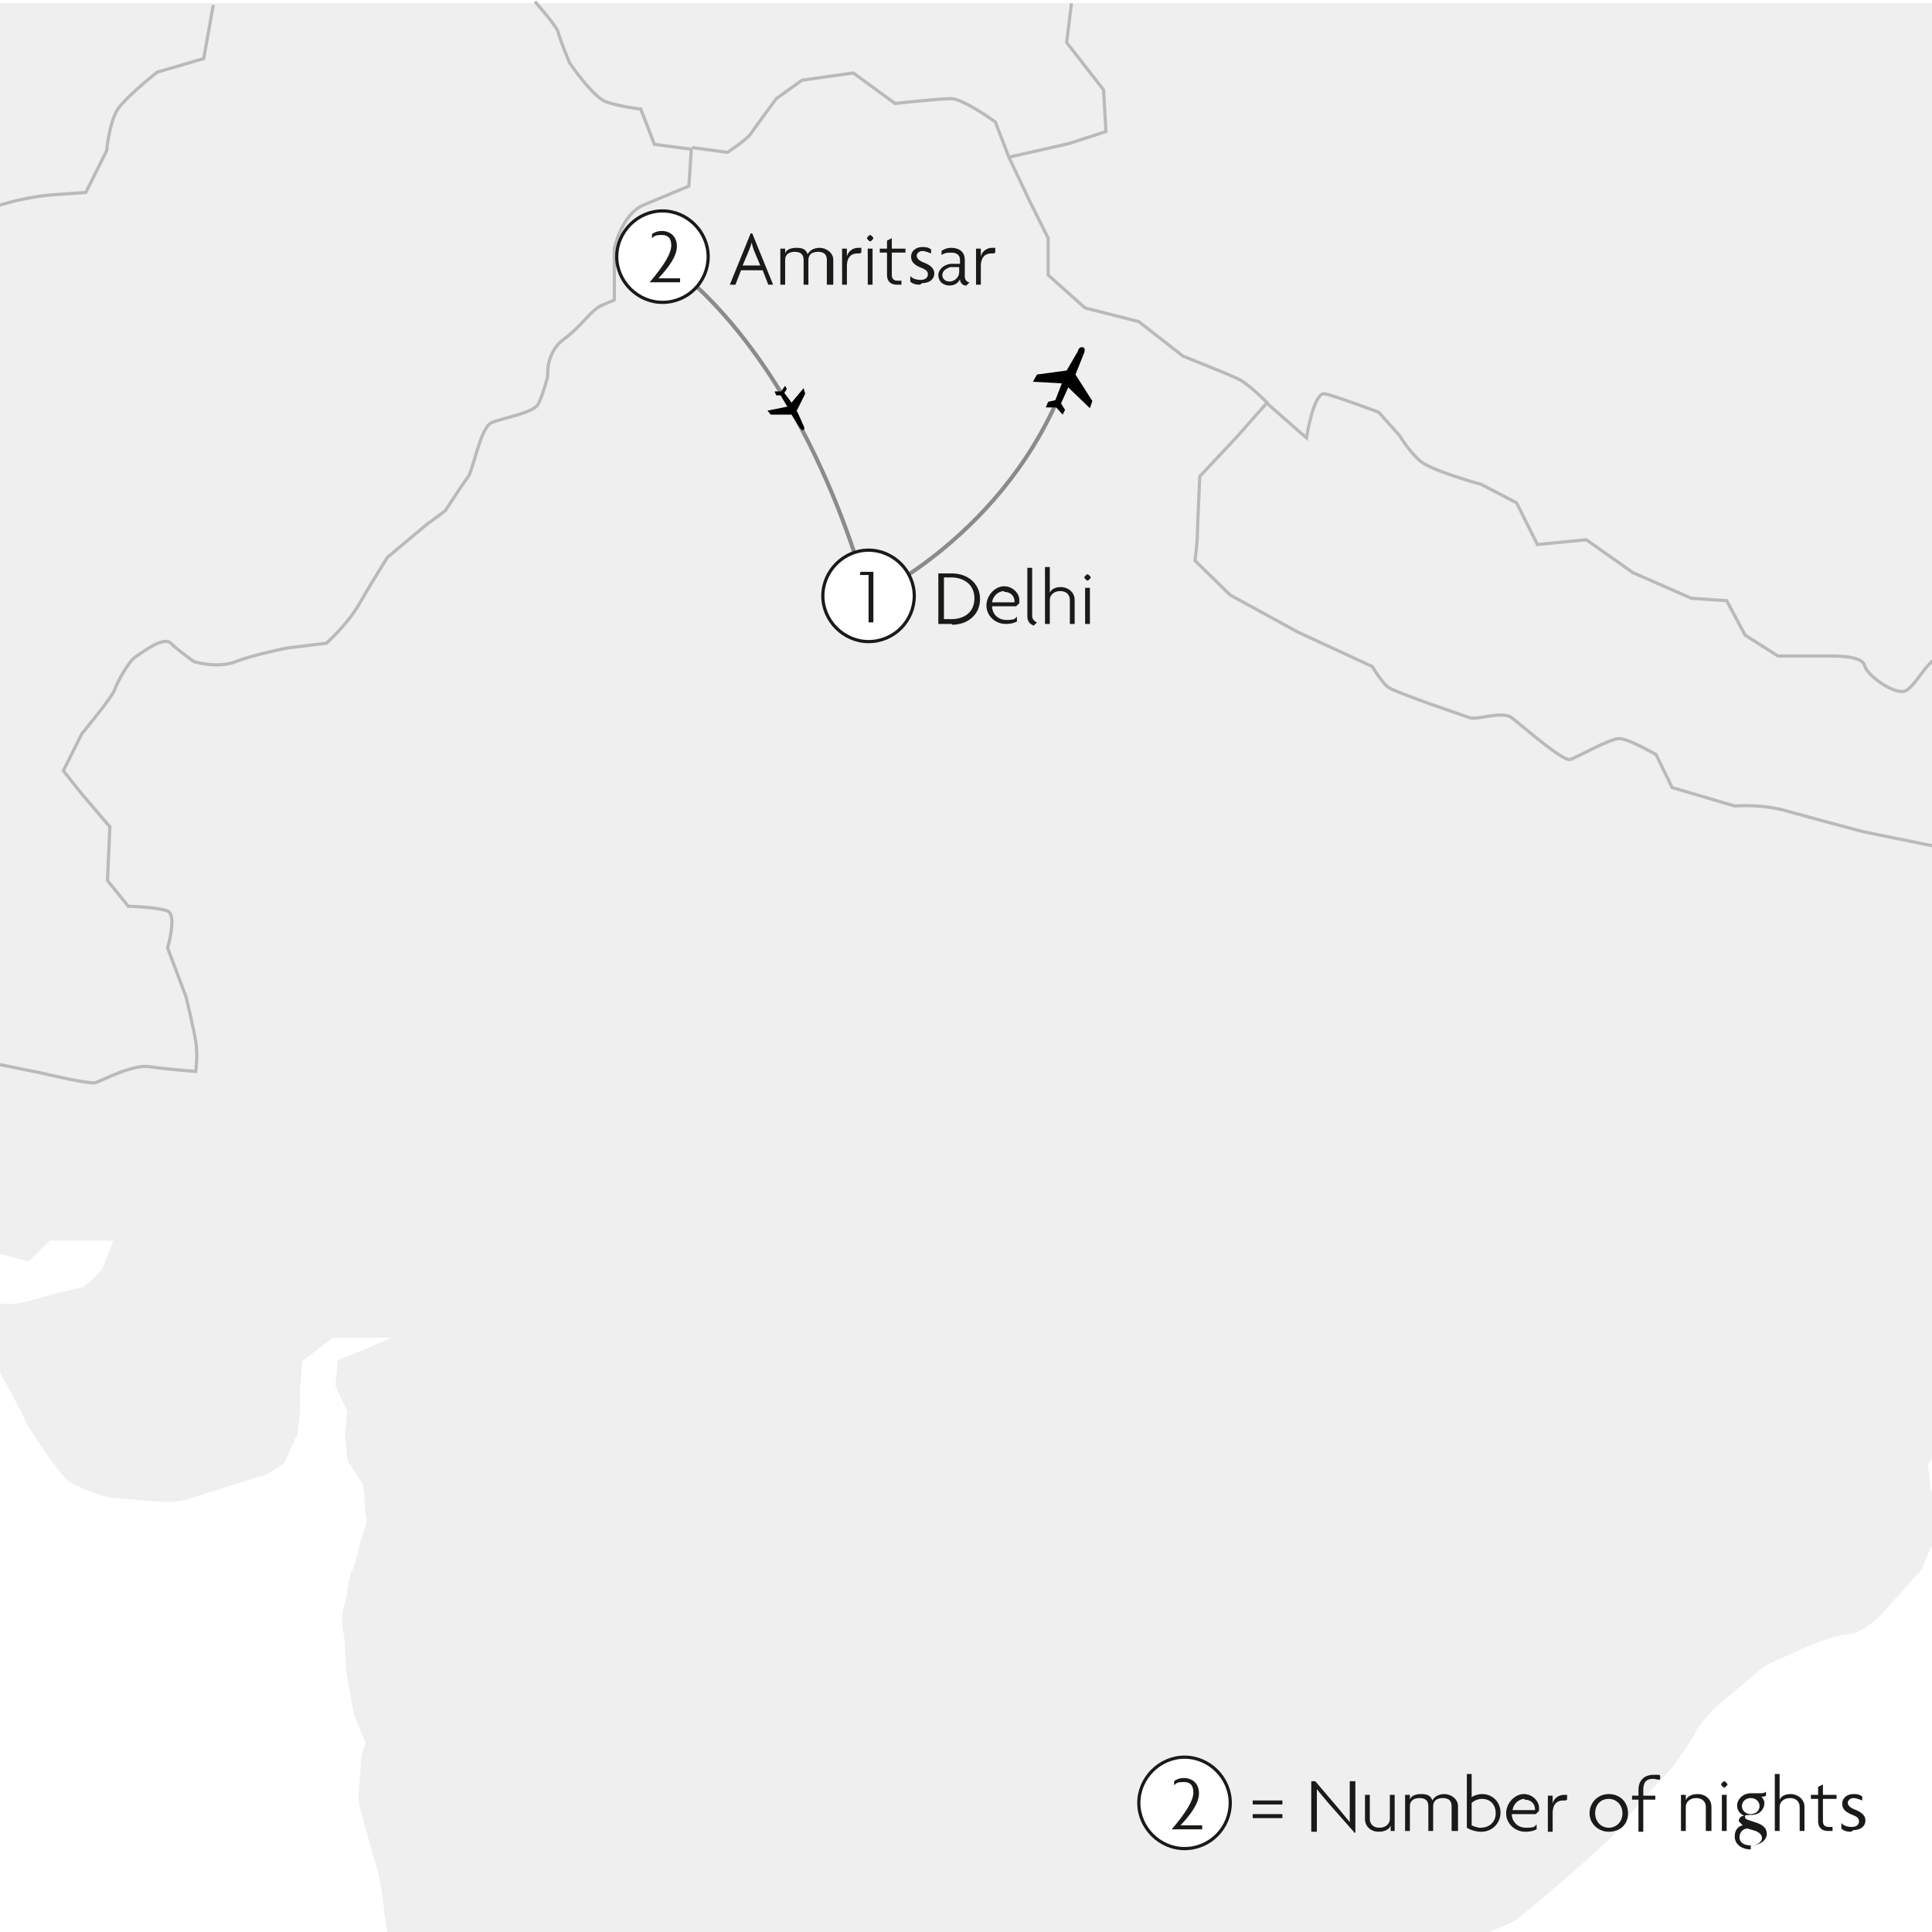 <?xml version="1.0" encoding="UTF-8"?>
<svg xmlns="http://www.w3.org/2000/svg" xmlns:xlink="http://www.w3.org/1999/xlink" version="1.1" viewBox="0 0 240.9 240.9">
  <defs>
    <style>
      .cls-1, .cls-2, .cls-3, .cls-4, .cls-5 {
        fill: none;
      }

      .cls-6 {
        fill-rule: evenodd;
      }

      .cls-6, .cls-7 {
        fill: #fff;
      }

      .cls-8 {
        fill: #1a1a18;
      }

      .cls-9 {
        fill: #efefef;
      }

      .cls-2 {
        stroke: #fff;
        stroke-width: 0px;
      }

      .cls-10 {
        clip-path: url(#clippath-1);
      }

      .cls-3 {
        stroke: #1a1a18;
        stroke-width: .4px;
      }

      .cls-4 {
        stroke: #b9baba;
        stroke-width: .4px;
      }

      .cls-5 {
        stroke: #8b8b8b;
        stroke-width: .5px;
      }

      .cls-11 {
        clip-path: url(#clippath);
      }
    </style>
    <clipPath id="clippath">
      <rect class="cls-1" width="240.9" height="240.9"/>
    </clipPath>
    <clipPath id="clippath-1">
      <rect class="cls-1" width="240.9" height="240.9"/>
    </clipPath>
  </defs>
  <!-- Generator: Adobe Illustrator 28.7.1, SVG Export Plug-In . SVG Version: 1.2.0 Build 142)  -->
  <g>
    <g id="Layer_1">
      <rect class="cls-7" width="240.9" height="240.9"/>
      <path class="cls-6" d="M0,0h240.9v240.9H0V0Z"/>
      <g>
        <g class="cls-11">
          <path class="cls-9" d="M-58.9.4h396.9v212.8l-3.8-2.6-1.2-4.9,2.3.3.6-2.9-.9-2-2-3.2-1.7,2.3-1.2-2.6-4.4-.3-2.6-4.1h-2.6l-3.2-4.9-2-1.4-2.3-3.5s-1.5-3.2-1.7-4.1c-.3-.9-1.5-2.6-1.7-3.5-.3-.9-.3-2.3-.3-3.5s-.9-2.6-.9-3.5-1.5-3.5-1.5-3.5l-2-3.8-2.6-3.2-2.3.3-2.9,4.4s-1.5-1.4-2-2.6-7-5.8-7-5.8l2.3,3.5,2.3,2.9,1.5,3.2-.6,2.9-2,2.6-2.6,2.6-.6-4.4-2.9,1.7-1.5,2-3.5-2s-2.6-1.2-3.2.3c-.6,1.4-.9,3.5-.9,3.5l-2,1.2-1.2-2-2.6,3.5-4.6-1.4s-1.5-2.3-2.3-1.4c-.9.9-4.1,3.2-4.1,3.2,0,0-.9-1.7-1.2-2.9-.3-1.2,1.2.3-.3-1.2s-1.5-1.4-1.5-1.4l-2.6,3.5-2.9,2.6-3.2.9-4.1.6-2,2-1.4,2,.3,2.9.9,2.9s.6,2,0,2.9-2,4.4-2,4.4l-2.3,2.6-3.2,3.5s-2.3,2-3.8,2-5.5,1.7-6.7,2.3-3.2,1.2-4.4,2.3-5.2,4.4-5.2,4.4c0,0-2.3,2.3-2.6,3.2s-2.9,4.4-2.9,4.4l-3.8,4.1-3.8,4.6-3.5,3.2s-7.6,6.7-8.7,7.3-4.9,2-4.9,2l-5.2,5.5-2,3.8-3.2,1.7s5.5-.3,4.1.9l-4.9,3.2-2.6,1.5h-7l-1.2,2-1.7,3.8-1.4,2.6-2.3.3-2.9-1.5-3.2,1.7-2.3,1.5s-1.2,2-1.4,2.9-.9,2.6-.9,2.6l-.6,4.9.6,2.9,1.2,3.8v5.2l.6,4.4-2.3.9.9,3.5,2,1.2.6,2.9-.3,4.9-.9,5.2-2.3,3.5-2.6,4.4-2.3,7.3.9,3.8.6,4.4-.6,4.9.6,4.6-2.9.9-3.8.3s-1.4.9-1.4,2-.6,4.1-.6,4.1l-3.8,4.6s.6,2.6,1.7,2.6-4.9.9-4.9.9l-2.6,1.7-2,.3-2.3,1.2-1.4,2.3-.3,3.2-.9,2.6-2.6,1.7-3.8,1.7s-1.2.9-2.3.6-5.2-1.5-5.2-1.5l-4.3-4.6-2-4.1s-2-2.6-2.6-3.5-3.2-4.9-3.2-5.8.6-4.1,0-4.9-1.4-4.1-2-5.2c-.6-1.2-2.3-3.8-2.9-4.9s-2-4.6-2-5.5-.6-4.9-.6-4.9l-2.9-4.6s-1.7-2.3-2.3-3.2-4.9-8.4-4.9-8.4l-2.3-5.8-1.7-5.5-1.2-4.9s-.6-3.8-.6-4.6-1.7-4.6-2-5.8c-.3-1.2-.9-3.8-.9-3.8l-5.2-8.1s-2-3.2-2.6-4.9c-.6-1.7-1.2-5.2-1.5-6.4s-1.5-4.4-1.5-4.4c0,0-2-2.9-2.6-4.9s-.9-4.6-.9-4.6l-2-13.6s-.6-4.9-.9-5.8c-.3-.9-1.2-4.1-1.5-5.2s-.9-2.9-.9-4.1.3-3.5.3-4.4.6-2.3.6-2.3l-1.5-3.5-.9-5.2-.3-4.6s-.6-2,0-3.8.3-2.6.9-4.1c.6-1.4.9-2.9,1.2-4.1s.9-2,.6-3.2c-.3-1.2,0-3.2-.6-4.1s-1.7-2.6-1.7-2.6l-.3-3.2.3-2.9-1.5-3.2.3-3.2,3.5-1.4,3.2-1.4h-7.3l-3.8,2.9-.3,3.2v3.2l-.3,2.6-1.7,3.8-2.3,1.4-4.6,1.4-5.2,1.7s-1.5.3-2.6.3-7.3-.6-7.3-.6c0,0-4.1-1.2-5.2-2.3s-4.1-5.5-4.6-6.4-2-4.1-2.9-5.5-1.2-3.2-2.6-4.4-2.3-2.9-2.3-4.1,3.2-1.7,3.2-1.7c0,0,.9.3,2.3.3s4.1-.9,5.2-1.2c1.2-.3,3.8-.9,3.8-.9,0,0,2.3-1.7,2.6-2.6s1.2-3.2,1.2-3.2h-7.9l-2.6,2.6-3.5-.9s-3.2-.6-4.1-1.4c-.9-.8-3.8-2.9-3.8-2.9l-2.3-2.6-.3-4.1,1.4-4.6-2.9.3-2,1.7-2.6-1.7c-2.9-1.7-5.5-2.9-5.5-2.9,0,0-2.6-4.6-3.2-5.8s-.3-5.5-.3-5.5l-1.5-2s-1.5-1.7-2.9-1.7-2.3.9-2.6-.3c-.3-1.2.6-4.9.6-4.9l-1.4-2-2.6-1.7s-2.9-.3-3.8,0-3.8.9-3.8.9c0,0-2.3-.6-3.2-.9s-4.9,0-4.9,0l-3.2.9-4.3.6.2-115.4h0Z"/>
        </g>
        <g class="cls-10">
          <path class="cls-4" d="M-58.3,53.2l4.1.6s3.5-2.3,4.6-2,6.4,1.2,9,1.2,8.7-.3,9.9-.9c1.2-.6,2.6-2,3.2-3.2s2.6-7.3,2.6-7.3c0,0,1.5-4.9,3.2-6.4s4.6-4.3,6.1-4.3,6.1.6,7.8,0,1.8-2.9,5.8-4.6c4.1-1.7,8.4-2,8.4-2l4.3-.3,2.6-5.2s.3-3.5,1.4-5.2c1.2-1.7,4.9-4.6,4.9-4.6l5.8-1.7,1.2-6.7M-16.5,140.6s5.2-3.8,6.1-4.1c.9-.3,2,0,2.9-.3s4.3-4.1,4.3-4.1l8.4,1.7s5.8,1.4,6.7,1.2c.9-.3,4.6-2.3,6.7-2,2,.3,5.8.6,5.8.6,0,0,.3-2,0-3.8s-1.2-5.5-1.2-5.5l-2.3-6.1s1.2-4.1,0-4.6-4.9-.6-4.9-.6l-2.6-3.2.3-6.7-3.5-4.1-2.3-2.9,2.3-4.6s3.8-4.6,4.1-5.5c.3-.9,1.7-3.5,2.6-4.1.9-.6,3.5-2.6,4.4-1.7s2.9,2.3,2.9,2.3c0,0,2.9.9,5.2,0,2.3-.9,6.4-1.7,6.4-1.7l4.9-.6s2.6-2.3,4.1-4.9,3.5-5.8,3.5-5.8l4.9-4.1,2.3-1.7s2.3-3.5,2.9-4.3,1.5-6.1,2.9-6.7,5.2-1.2,5.8-2.3,1.2-3.5,1.2-3.5c0,0-.3-2.9,2-4.6,2.3-1.7,3.5-3.8,4.9-4.3l1.4-.6v-6.4s.9-4.4,3.8-5.5c2.9-1.2,5.5-2.3,5.5-2.3l.3-4.6-4.6-.6-1.7-4.4s-2.6-.3-4.3-.9-4.6-4.9-4.6-4.9c0,0-1.2-2.9-1.4-3.8-.3-.9-2.9-3.8-2.9-3.8M86.3,18.4l4.4.6s2.3-1.5,2.9-2.3c.6-.9,3.2-4.4,3.2-4.4l3.2-2.3,6.4-.9,5.2,3.8s5.5-.6,7-.6,5.5,2.9,5.5,2.9l1.7,4.4,7.5-1.7,4.6-1.5-.3-5.2-4.6-5.9.6-4.9M125.8,19.6l2.6,5.5,2.3,4.6v4.6l4.6,4.1,6.7,1.7,5.5,4.3s5.8,2.3,7,2.9,3.5,2.9,3.5,2.9l-3.8,4.3-4.6,4.9s-.3,6.4-.3,7.3-.3,3.2-.3,3.2l4.4,4.3,8.4,4.6,9.3,4.3s1.2,2,2,2.6,9.3,3.5,10.2,3.8,4.1-.9,5.2,0c1.2.9,6.4,5.5,7.3,5.2.9-.3,4.9-2.6,6.1-2.6s4.6,2,4.6,2l2,4.1,7.8,2.3s3.2-.3,6.4.6,9.6,2.6,9.6,2.6l11.3,2.3h6.1l3.8-4.6s-1.4-5.8-2-7.6c-.6-1.7-2-7-.9-8.1,1.2-1.2,1.2-3.5,2-3.8.9-.3,4.3-1.2,4.3-1.2l3.8,1.7.6,9.9M158,50.3l4.9,4.3s.9-5.8,2.3-5.5c1.4.3,6.7,2.3,6.7,2.3l2.6,2.9s1.2,2,2.6,3.2,7.6,2.9,7.6,2.9l4.4,2.3,2.6,5.2,6.1-.6,5.8,4.1,7.3,3.2,4.4.3,2.3,4.3,4.1,2.6h6.4c1.2,0,4.1,0,4.4,1.2.3,1.2,3.5,3.5,4.9,3.2s3.2-4.6,4.6-4.1,9.6,1.8,9.6,1.8"/>
        </g>
      </g>
      <path class="cls-5" d="M108.2,74.6s-6.8-28.7-25.7-42.5"/>
      <path class="cls-5" d="M108.2,74.6s17.5-7.9,24.7-27.3"/>
      <path d="M99.3,51.3l1.1-2.2-.2-.7-1.5,1.8-.9-1.2.3-.5-.2-.4-.5.7h-.8c0,.1.2.5.2.5h.6c0,.1.8,1.4.8,1.4l-2.5.5.4.5h2.6c0,0,1,1.6,1,1.6,0,0,.3.5.5.3s0-.5,0-.5l-.8-1.8h0Z"/>
      <path d="M133,46.2l-3.7.5-.5.9,3.6.2-.8,2.1-.9.2-.3.7h1.3l.8.9.3-.6-.5-.8.9-2,2.7,2.6.3-.9-2.1-3.3,1-2.5s.4-.8-.1-.9-.6.5-.6.5l-1.4,2.4h0Z"/>
      <path class="cls-2" d="M133,46.2l-3.7.5-.5.9,3.6.2-.8,2.1-.9.2-.3.7h1.3l.8.9.3-.6-.5-.8.9-2,2.7,2.6.3-.9-2.1-3.3,1-2.5s.4-.8-.1-.9-.6.5-.6.5l-1.4,2.4h0Z"/>
      <g>
        <path class="cls-8" d="M95.8,35.5l-.7-1.8h-2.7l-.7,1.8h-.7l2.6-6.4h.2l2.6,6.4h-.7ZM94,31.2c-.1-.3-.2-.6-.3-1h0c0,.3-.2.7-.3,1l-.8,1.9h2.2l-.8-1.9Z"/>
        <path class="cls-8" d="M103.1,35.5v-3.1c0-.6-.3-1-1.1-1s-1.2.4-1.2,1v3.1h-.6v-3.1c0-.6-.3-1-1.1-1s-1.2.4-1.2,1v3.1h-.6v-4.5h.6v.6h0c.1-.4.6-.7,1.4-.7s1.2.2,1.4.8c.2-.4.7-.8,1.5-.8s1.7.6,1.7,1.5v3.1h-.6Z"/>
        <path class="cls-8" d="M107.2,31.6c0,0-.2,0-.3,0-.7,0-1.3.4-1.3,1.6v2.3h-.6v-4.5h.6v1h0c.1-.6.7-1.1,1.4-1.1s.3,0,.4,0v.6Z"/>
        <path class="cls-8" d="M108.5,30.1c-.1,0-.4-.3-.4-.4s.3-.4.4-.4.4.3.4.4-.3.4-.4.4ZM108.2,35.5v-4.5h.6v4.5h-.6Z"/>
        <path class="cls-8" d="M112.7,31.5h-1.5v2.8c0,.5.3.7.7.7s.3,0,.5,0v.5c-.2,0-.4,0-.6,0-.7,0-1.2-.4-1.2-1.2v-2.8h-.9v-.5h.9v-1l.6-.3v1.3h1.7v.5Z"/>
        <path class="cls-8" d="M114.7,35.5c-.5,0-.9-.1-1.2-.4v-.7c.2.3.7.5,1.3.5s.9-.3.9-.7-.3-.6-.8-.8c-.8-.3-1.3-.7-1.3-1.4s.6-1.2,1.4-1.2.9.2,1.1.3v.5c-.3-.1-.7-.3-1.1-.3s-.7.3-.7.6.3.6.8.8c.8.3,1.4.7,1.4,1.4s-.6,1.2-1.5,1.2Z"/>
        <path class="cls-8" d="M120.4,35.6c-.3,0-.7-.3-.7-.8-.2.5-.7.8-1.3.8-.9,0-1.4-.6-1.4-1.3s.7-1.3,1.5-1.4h1.2v-.5c0-.6-.4-.9-1.1-.9s-.9.1-1.2.3v-.5c.2-.2.7-.4,1.2-.4,1,0,1.7.5,1.7,1.5v2.1c0,.4.3.7.6.7l-.4.4ZM119.6,33.3h-1.1c-.6.2-1,.5-1,1s.4.8.9.8,1.2-.4,1.2-1.2v-.6Z"/>
        <path class="cls-8" d="M123.9,31.6c0,0-.2,0-.3,0-.7,0-1.3.4-1.3,1.6v2.3h-.6v-4.5h.6v1h0c.1-.6.7-1.1,1.4-1.1s.3,0,.4,0v.6Z"/>
      </g>
      <g>
        <path class="cls-7" d="M82.6,37.7c3.2,0,5.7-2.6,5.7-5.7s-2.6-5.7-5.7-5.7-5.7,2.6-5.7,5.7,2.6,5.7,5.7,5.7h0Z"/>
        <path class="cls-3" d="M82.6,37.7c3.2,0,5.7-2.6,5.7-5.7s-2.6-5.7-5.7-5.7-5.7,2.6-5.7,5.7,2.6,5.7,5.7,5.7h0Z"/>
        <path class="cls-8" d="M81,35.2h0c1.8-2.1,2.7-3.6,2.7-4.6s-.5-1.3-1.2-1.3-.9.1-1.2.4v-.5c.2-.2.7-.4,1.2-.4,1.1,0,1.9.7,1.9,1.9s-.9,2.5-2.3,4h2.7v.5h-3.7Z"/>
      </g>
      <g>
        <path class="cls-8" d="M118.7,77.8h-1.7v-6.3h1.7c1.9,0,3.5,1.2,3.5,3.2s-1.6,3.2-3.5,3.2ZM118.6,72h-.9v5.2h.9c1.7,0,2.9-.9,2.9-2.6s-1.3-2.6-2.9-2.6Z"/>
        <path class="cls-8" d="M127.1,75.2l-.4.4h-3c0,.8.6,1.7,1.8,1.7s1-.2,1.3-.4v.6c-.4.2-.8.3-1.4.3-1.3,0-2.4-1-2.4-2.3s1.1-2.4,2.2-2.4,1.9.9,1.9,1.7,0,.2,0,.3ZM125.2,73.7c-.7,0-1.4.6-1.5,1.4h2.8s0,0,0-.1c0-.6-.4-1.2-1.3-1.2Z"/>
        <path class="cls-8" d="M128.9,78c-.3-.1-.8-.4-.8-1.1v-6.1h.6v6c0,.4.3.7.6.8l-.4.4Z"/>
        <path class="cls-8" d="M133.4,77.8v-3c0-.6-.4-1.1-1.2-1.1s-1.3.5-1.3,1.1v3h-.6v-7.1h.6v3.2h0c.2-.4.6-.7,1.4-.7s1.7.6,1.7,1.6v3h-.6Z"/>
        <path class="cls-8" d="M135.6,72.4c-.1,0-.4-.3-.4-.4s.3-.4.4-.4.4.3.4.4-.3.4-.4.4ZM135.3,77.8v-4.5h.6v4.5h-.6Z"/>
      </g>
      <g>
        <path class="cls-7" d="M108.3,80c3.2,0,5.7-2.6,5.7-5.7s-2.6-5.7-5.7-5.7-5.7,2.6-5.7,5.7,2.6,5.7,5.7,5.7h0Z"/>
        <path class="cls-3" d="M108.3,80c3.2,0,5.7-2.6,5.7-5.7s-2.6-5.7-5.7-5.7-5.7,2.6-5.7,5.7,2.6,5.7,5.7,5.7h0Z"/>
        <path class="cls-8" d="M108.3,77.5v-5.8h-1.1c0,.1.1-.4.1-.4h1.6c0-.1,0,6.3,0,6.3h-.6Z"/>
      </g>
      <g>
        <path class="cls-8" d="M156.2,225v-.5h3.7v.5h-3.7ZM156.2,226.7v-.5h3.7v.5h-3.7Z"/>
        <path class="cls-8" d="M168.8,228.4l-3.1-3.5c-.5-.6-1.1-1.3-1.5-1.8h0c0,.6,0,1.2,0,1.8v3.5h-.7v-6.3h.5l2.9,3.4c.4.5,1,1.2,1.4,1.7h0c0-.6,0-1.1,0-1.7v-3.4h.7v6.4h-.2Z"/>
        <path class="cls-8" d="M173.4,228.3v-.7h0c-.1.4-.6.8-1.5.8s-1.7-.6-1.7-1.6v-3h.6v3c0,.6.4,1.1,1.2,1.1s1.3-.5,1.3-1.1v-3h.6v4.5h-.6Z"/>
        <path class="cls-8" d="M181,228.3v-3.1c0-.6-.3-1-1.1-1s-1.2.4-1.2,1v3.1h-.6v-3.1c0-.6-.3-1-1.1-1s-1.2.4-1.2,1v3.1h-.6v-4.5h.6v.6h0c.1-.4.6-.7,1.4-.7s1.2.2,1.4.8c.2-.4.7-.8,1.5-.8s1.7.6,1.7,1.5v3.1h-.6Z"/>
        <path class="cls-8" d="M184.7,228.4c-.8,0-1.5-.3-1.8-.5v-6.7h.6v2.9c.2-.2.8-.4,1.3-.4,1.3,0,2.3,1,2.3,2.3s-1,2.4-2.4,2.4ZM184.8,224.3c-.6,0-1.1.3-1.3.5v2.8c.2.1.7.3,1.1.3,1.1,0,1.9-.7,1.9-1.8s-.7-1.8-1.7-1.8Z"/>
        <path class="cls-8" d="M191.9,225.8l-.4.4h-3c0,.8.6,1.7,1.8,1.7s1-.2,1.3-.4v.6c-.4.2-.8.3-1.4.3-1.3,0-2.4-1-2.4-2.3s1.1-2.4,2.2-2.4,1.9.9,1.9,1.7,0,.2,0,.3ZM190.1,224.3c-.7,0-1.4.6-1.5,1.4h2.8s0,0,0-.1c0-.6-.4-1.2-1.3-1.2Z"/>
        <path class="cls-8" d="M195.2,224.5c0,0-.2,0-.3,0-.7,0-1.3.4-1.3,1.6v2.3h-.6v-4.5h.6v1h0c.1-.6.7-1.1,1.4-1.1s.3,0,.4,0v.6Z"/>
        <path class="cls-8" d="M200.6,228.4c-1.3,0-2.4-1-2.4-2.3s1-2.4,2.4-2.4,2.4,1,2.4,2.4-1,2.3-2.4,2.3ZM200.6,224.3c-1,0-1.7.7-1.7,1.8s.8,1.8,1.7,1.8,1.7-.7,1.7-1.8-.8-1.8-1.7-1.8Z"/>
        <path class="cls-8" d="M206.8,221.9c-.2,0-.4-.1-.7-.1-.8,0-1.2.4-1.2,1.4v.7h1.5v.5h-1.5v4h-.6v-4h-.8v-.5h.8v-.7c0-1.3.8-1.9,1.9-1.9s.6,0,.8.1v.5Z"/>
        <path class="cls-8" d="M212.7,228.3v-3c0-.6-.4-1.1-1.2-1.1s-1.3.5-1.3,1.1v3h-.6v-4.5h.6v.7h0c.1-.4.6-.8,1.5-.8s1.7.6,1.7,1.6v3h-.6Z"/>
        <path class="cls-8" d="M215,222.9c-.1,0-.4-.3-.4-.4s.3-.4.4-.4.4.3.4.4-.3.4-.4.4ZM214.7,228.3v-4.5h.6v4.5h-.6Z"/>
        <path class="cls-8" d="M218.3,230.6c-1.2,0-2-.7-2-1.6s.5-1.3,1-1.4l-.5-.5c0-.3.2-.7.7-.7-.5-.2-.9-.6-.9-1.3s.7-1.5,1.7-1.5.4,0,.6,0c.2,0,.4,0,.6,0s.5,0,.7-.2v.5c0,0-.3.2-.6.1.2.2.4.5.4.8,0,.8-.6,1.5-1.6,1.5s-.8.1-.8.3.1.2.3.3l1.2.4c.8.3,1.2.7,1.2,1.4s-.8,1.4-2,1.4ZM218.9,228.3l-1-.3c-.6,0-1,.5-1,1.1s.5,1,1.4,1,1.4-.5,1.4-.9-.3-.7-.8-.9ZM218.3,224.2c-.6,0-1.1.4-1.1,1s.5,1,1.1,1,1.1-.4,1.1-1-.5-1-1.1-1Z"/>
        <path class="cls-8" d="M224.4,228.3v-3c0-.6-.4-1.1-1.2-1.1s-1.3.5-1.3,1.1v3h-.6v-7.1h.6v3.2h0c.2-.4.6-.7,1.4-.7s1.7.6,1.7,1.6v3h-.6Z"/>
        <path class="cls-8" d="M228.8,224.3h-1.5v2.8c0,.5.3.7.7.7s.3,0,.5,0v.5c-.2,0-.4,0-.6,0-.7,0-1.2-.4-1.2-1.2v-2.8h-.9v-.5h.9v-1l.6-.3v1.3h1.7v.5Z"/>
        <path class="cls-8" d="M230.8,228.4c-.5,0-.9-.1-1.2-.4v-.7c.2.3.7.5,1.3.5s.9-.3.9-.7-.3-.6-.8-.8c-.8-.3-1.3-.7-1.3-1.4s.6-1.2,1.4-1.2.9.2,1.1.3v.5c-.3-.1-.7-.3-1.1-.3s-.7.3-.7.6.3.6.8.8c.8.3,1.4.7,1.4,1.4s-.6,1.2-1.5,1.2Z"/>
      </g>
      <g>
        <path class="cls-7" d="M147.7,230.5c3.2,0,5.7-2.6,5.7-5.7s-2.6-5.7-5.7-5.7-5.7,2.6-5.7,5.7,2.6,5.7,5.7,5.7h0Z"/>
        <path class="cls-3" d="M147.7,230.5c3.2,0,5.7-2.6,5.7-5.7s-2.6-5.7-5.7-5.7-5.7,2.6-5.7,5.7,2.6,5.7,5.7,5.7h0Z"/>
        <path class="cls-8" d="M146.1,228.1h0c1.8-2.1,2.7-3.6,2.7-4.6s-.5-1.3-1.2-1.3-.9.1-1.2.4v-.5c.2-.2.7-.4,1.2-.4,1.1,0,1.9.7,1.9,1.9s-.9,2.5-2.3,4h2.7v.5h-3.7Z"/>
      </g>
    </g>
  </g>
</svg>